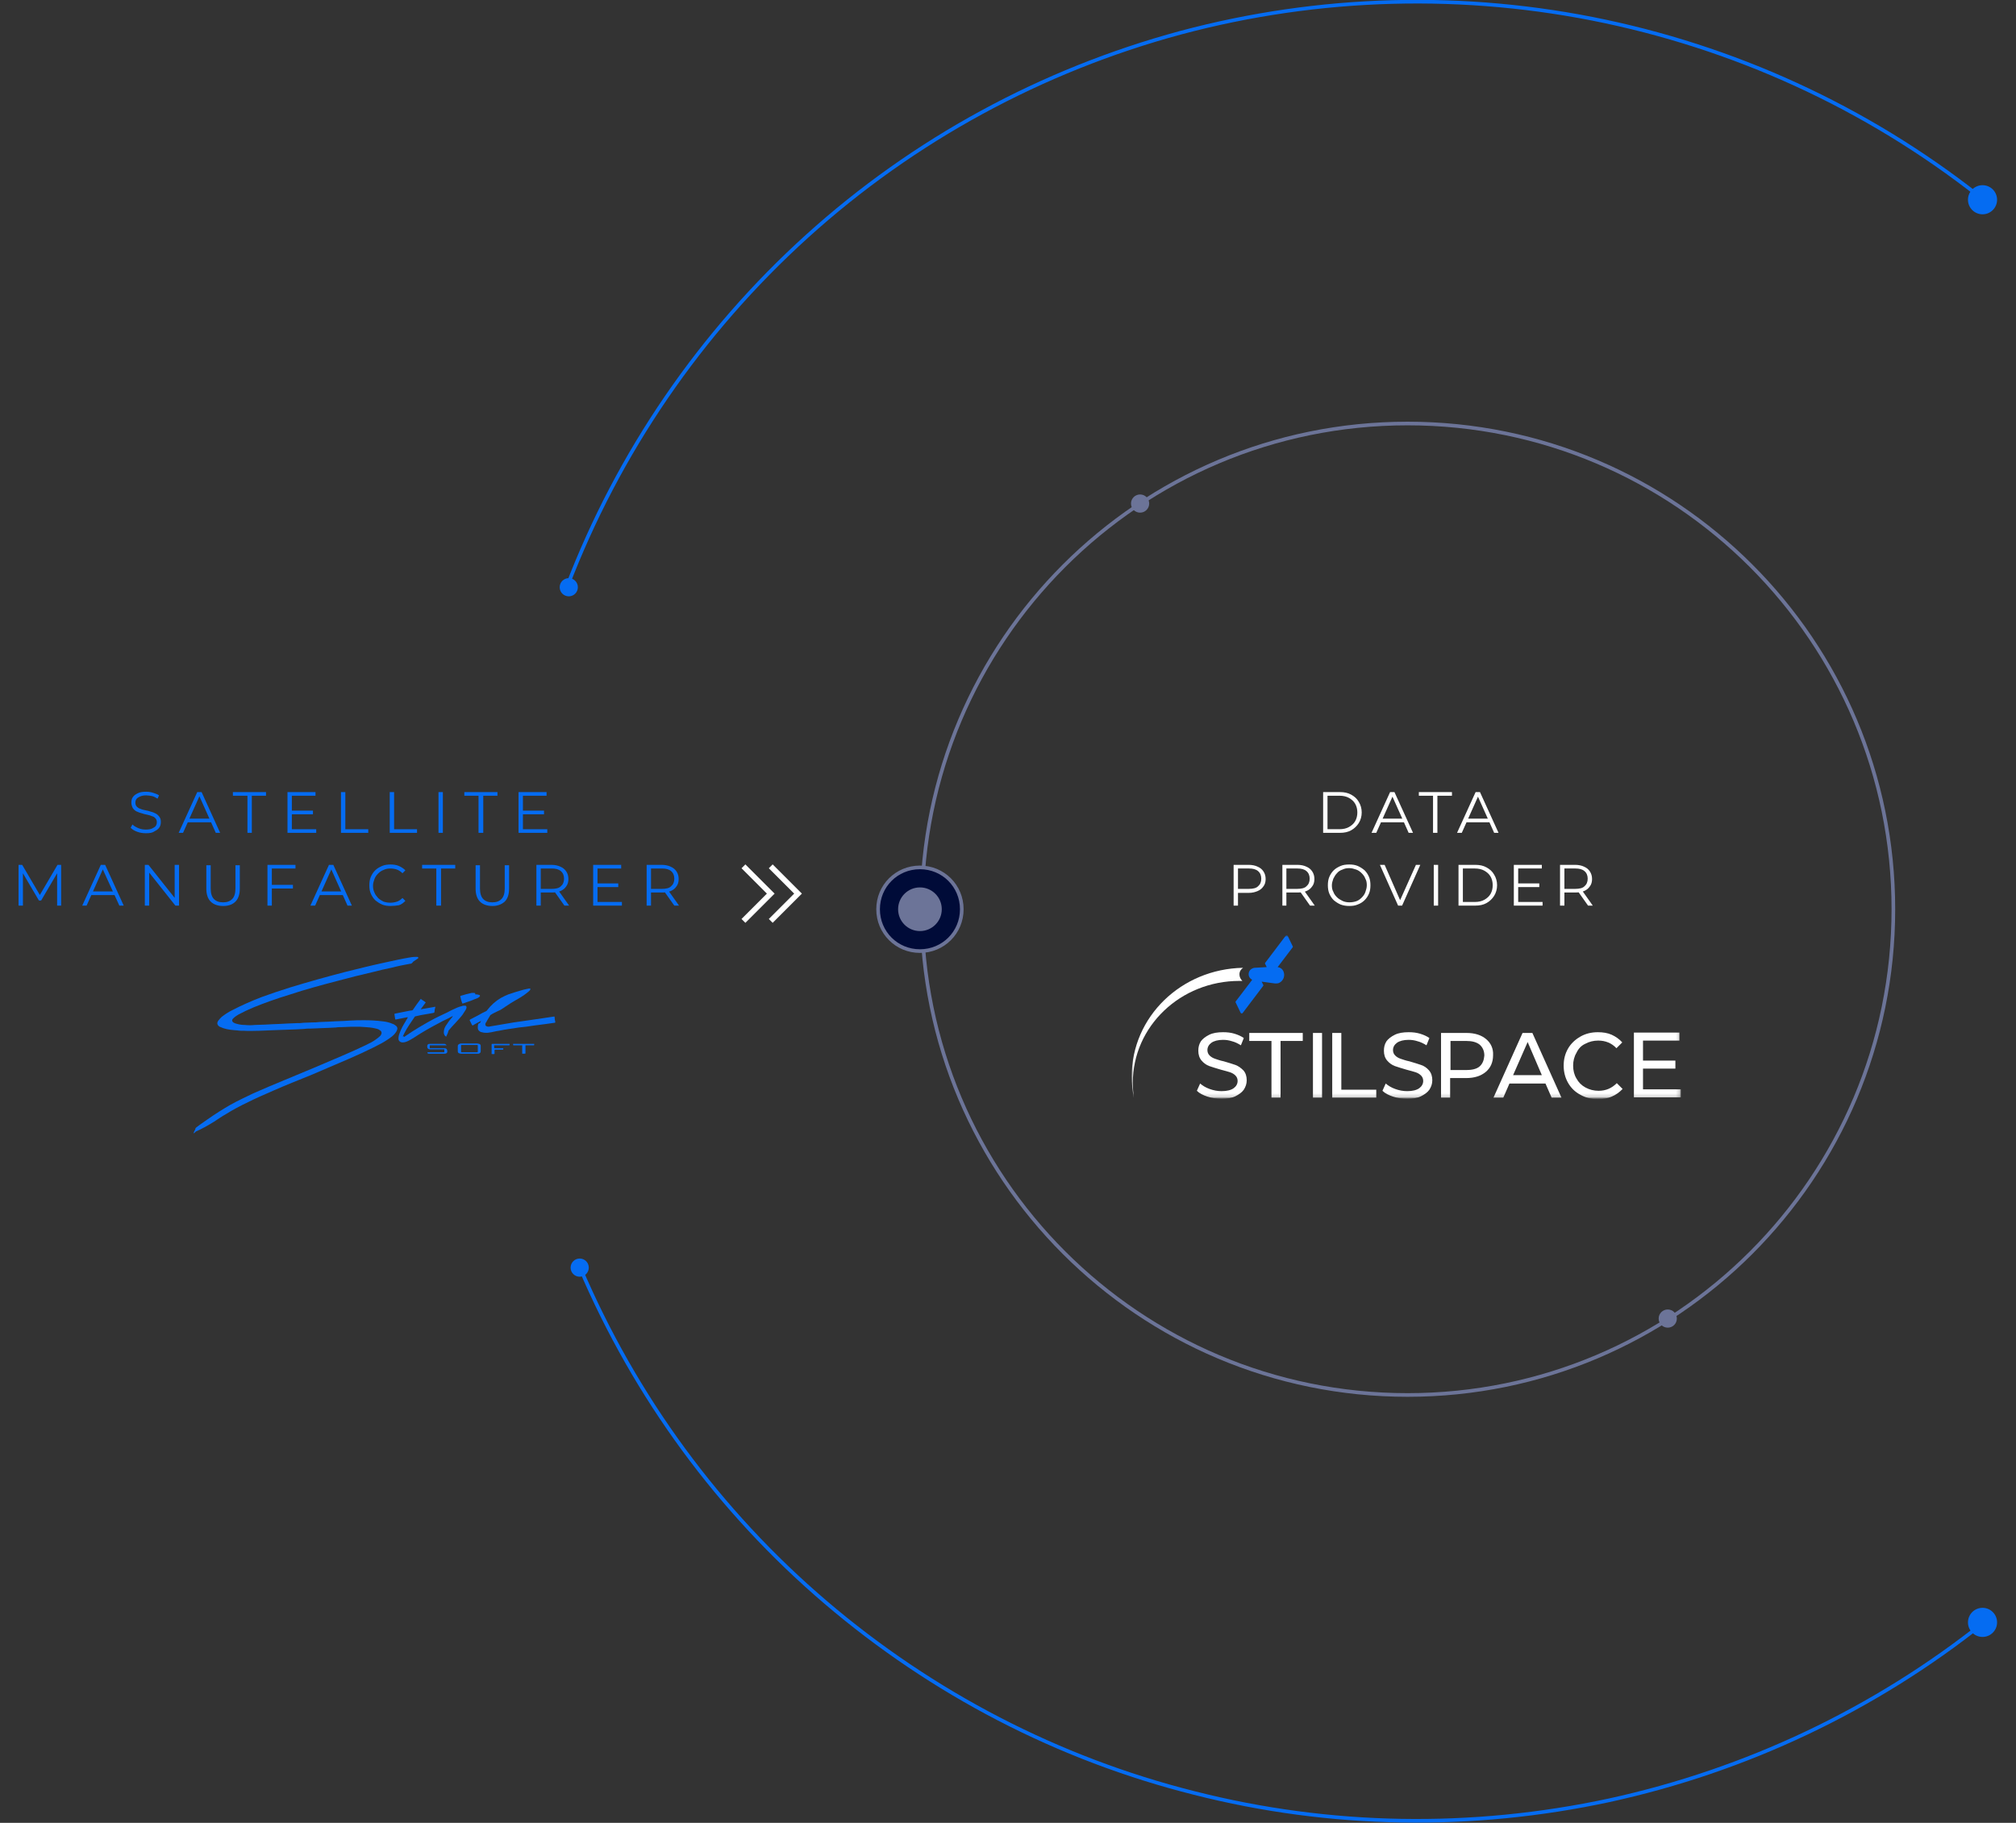 <svg width="554" height="501" viewBox="0 0 554 501" fill="none" xmlns="http://www.w3.org/2000/svg">
<rect x="0" y="0" width="554" height="501" fill="#333333" stroke="none"/>
<g clip-path="url(#clip0_2681_14033)">
<path d="M545.2 445.898C515.1 469.898 479.8 486.598 442.2 494.798C404.5 502.898 365.5 502.298 328.2 492.798C290.8 483.398 256.2 465.398 226.9 440.398C197.6 415.398 174.5 383.898 159.4 348.398" stroke="#056CF2"/>
<path d="M546.701 56.201C516.001 31.301 479.801 14.101 441.201 5.901C402.601 -2.299 362.501 -1.199 324.401 9.001C286.301 19.301 251.101 38.401 221.801 64.901C192.501 91.401 169.901 124.401 155.801 161.301" stroke="#056CF2"/>
<path d="M386.801 383.398C460.531 383.398 520.301 323.628 520.301 249.898C520.301 176.168 460.531 116.398 386.801 116.398C313.071 116.398 253.301 176.168 253.301 249.898C253.301 323.628 313.071 383.398 386.801 383.398Z" stroke="#6C7498"/>
<path d="M252.801 261.398C246.401 261.398 241.301 256.298 241.301 249.898C241.301 243.498 246.401 238.398 252.801 238.398C259.201 238.398 264.301 243.498 264.301 249.898C264.301 256.298 259.201 261.398 252.801 261.398Z" fill="#000B38" stroke="#6C7498"/>
<path d="M252.801 255.898C256.114 255.898 258.801 253.212 258.801 249.898C258.801 246.585 256.114 243.898 252.801 243.898C249.487 243.898 246.801 246.585 246.801 249.898C246.801 253.212 249.487 255.898 252.801 255.898Z" fill="#6C7498"/>
<path d="M544.801 58.898C547.01 58.898 548.801 57.108 548.801 54.898C548.801 52.689 547.01 50.898 544.801 50.898C542.592 50.898 540.801 52.689 540.801 54.898C540.801 57.108 542.592 58.898 544.801 58.898Z" fill="#056CF2"/>
<path d="M544.801 449.898C547.01 449.898 548.801 448.108 548.801 445.898C548.801 443.689 547.01 441.898 544.801 441.898C542.592 441.898 540.801 443.689 540.801 445.898C540.801 448.108 542.592 449.898 544.801 449.898Z" fill="#056CF2"/>
<mask id="mask0_2681_14033" style="mask-type:luminance" maskUnits="userSpaceOnUse" x="297" y="256" width="178" height="46">
<path d="M474.801 256.898H297.801V301.898H474.801V256.898Z" fill="white"/>
</mask>
<g mask="url(#mask0_2681_14033)">
<mask id="mask1_2681_14033" style="mask-type:luminance" maskUnits="userSpaceOnUse" x="310" y="256" width="152" height="46">
<path d="M461.801 256.898H310.801V301.898H461.801V256.898Z" fill="white"/>
</mask>
<g mask="url(#mask1_2681_14033)">
<path d="M418.4 283.898L410.4 301.698H413.1L414.8 297.798H424.7L426.4 301.698H429.1L421.1 283.898H418.4ZM415.8 295.498L419.8 286.398L423.7 295.498H415.8Z" fill="white"/>
<path d="M339.5 292.695C338.7 292.395 337.6 292.095 336.3 291.695C335.3 291.495 334.5 291.195 333.9 290.995C333.3 290.795 332.8 290.495 332.4 290.095C332 289.695 331.8 289.195 331.8 288.595C331.8 287.795 332.2 287.095 332.9 286.595C333.6 286.095 334.7 285.795 336.1 285.795C336.9 285.795 337.7 285.895 338.6 286.195C339.4 286.395 340.2 286.795 341 287.295L341.8 285.295C341.1 284.795 340.2 284.395 339.2 284.095C338.2 283.795 337.2 283.695 336.1 283.695C334.6 283.695 333.3 283.895 332.3 284.395C331.3 284.895 330.5 285.495 330 286.195C329.5 286.995 329.3 287.795 329.3 288.795C329.3 289.895 329.6 290.795 330.2 291.495C330.8 292.195 331.5 292.695 332.3 292.995C333.1 293.295 334.2 293.595 335.5 293.995C336.6 294.295 337.4 294.495 338 294.695C338.6 294.895 339.1 295.195 339.5 295.595C339.9 295.995 340.1 296.495 340.1 297.095C340.1 297.895 339.7 298.595 339 299.095C338.3 299.595 337.2 299.895 335.7 299.895C334.6 299.895 333.5 299.695 332.4 299.295C331.3 298.895 330.5 298.395 329.8 297.795L328.9 299.795C329.6 300.495 330.6 300.995 331.8 301.395C333 301.795 334.3 301.995 335.7 301.995C337.2 301.995 338.5 301.795 339.5 301.295C340.5 300.795 341.3 300.195 341.8 299.495C342.3 298.695 342.6 297.895 342.6 296.895C342.6 295.795 342.3 294.895 341.7 294.195C341 293.495 340.3 292.995 339.5 292.695Z" fill="white"/>
<path d="M343.301 286.098H349.401V301.698H351.901V286.098H358.001V283.898H343.301V286.098Z" fill="white"/>
<path d="M363.301 283.898H360.801V301.698H363.301V283.898Z" fill="white"/>
<path d="M368.6 283.898H366.1V301.698H378.2V299.498H368.6V283.898Z" fill="white"/>
<path d="M390.5 292.695C389.7 292.395 388.6 292.095 387.3 291.695C386.3 291.495 385.5 291.195 384.9 290.995C384.3 290.795 383.8 290.495 383.4 290.095C383 289.695 382.8 289.195 382.8 288.595C382.8 287.795 383.2 287.095 383.9 286.595C384.6 286.095 385.7 285.795 387.1 285.795C387.9 285.795 388.7 285.895 389.6 286.195C390.4 286.395 391.2 286.795 392 287.295L392.8 285.295C392.1 284.795 391.2 284.395 390.2 284.095C389.2 283.795 388.2 283.695 387.1 283.695C385.6 283.695 384.3 283.895 383.3 284.395C382.3 284.895 381.5 285.495 381 286.195C380.5 286.995 380.3 287.795 380.3 288.795C380.3 289.895 380.6 290.795 381.2 291.495C381.8 292.195 382.5 292.695 383.3 292.995C384.1 293.295 385.2 293.595 386.5 293.995C387.6 294.295 388.4 294.495 389 294.695C389.6 294.895 390.1 295.195 390.5 295.595C390.9 295.995 391.1 296.495 391.1 297.095C391.1 297.895 390.7 298.595 390 299.095C389.3 299.595 388.2 299.895 386.7 299.895C385.6 299.895 384.5 299.695 383.4 299.295C382.3 298.895 381.5 298.395 380.8 297.795L379.9 299.795C380.6 300.495 381.6 300.995 382.8 301.395C384 301.795 385.3 301.995 386.7 301.995C388.2 301.995 389.5 301.795 390.5 301.295C391.5 300.795 392.3 300.195 392.8 299.495C393.3 298.695 393.6 297.895 393.6 296.895C393.6 295.795 393.3 294.895 392.7 294.195C392.1 293.495 391.4 292.995 390.5 292.695Z" fill="white"/>
<path d="M408.4 285.598C407.1 284.498 405.3 283.898 403 283.898H396V301.698H398.5V296.298H402.9C405.2 296.298 407 295.698 408.3 294.598C409.6 293.498 410.3 291.998 410.3 289.998C410.4 288.198 409.7 286.698 408.4 285.598ZM406.6 293.098C405.8 293.798 404.5 294.098 402.9 294.098H398.6V286.098H402.9C404.5 286.098 405.7 286.398 406.6 287.098C407.4 287.798 407.9 288.798 407.9 290.098C407.8 291.398 407.4 292.398 406.6 293.098Z" fill="white"/>
<path d="M435.599 286.895C436.699 286.295 437.899 285.995 439.199 285.995C441.199 285.995 442.899 286.695 444.199 288.095L445.799 286.495C444.999 285.595 443.999 284.895 442.899 284.395C441.799 283.895 440.499 283.695 439.099 283.695C437.299 283.695 435.699 284.095 434.299 284.895C432.899 285.695 431.699 286.795 430.899 288.195C430.099 289.595 429.699 291.095 429.699 292.895C429.699 294.595 430.099 296.195 430.899 297.595C431.699 298.995 432.799 300.095 434.299 300.895C435.699 301.695 437.299 302.095 439.099 302.095C440.499 302.095 441.799 301.895 442.899 301.395C444.099 300.895 444.999 300.195 445.899 299.295L444.299 297.695C442.899 299.095 441.299 299.795 439.299 299.795C437.999 299.795 436.799 299.495 435.699 298.895C434.599 298.295 433.799 297.495 433.199 296.395C432.599 295.395 432.299 294.195 432.299 292.895C432.299 291.595 432.599 290.395 433.199 289.395C433.699 288.295 434.499 287.395 435.599 286.895Z" fill="white"/>
<path d="M451.5 299.497V293.697H460.4V291.497H451.5V285.997H461.5V283.797H449V301.597H461.9V299.397H451.5V299.497Z" fill="white"/>
<path d="M340.6 267.796C340.6 266.996 341 266.396 341.6 265.996C324.6 266.296 311 279.496 311 295.796C311 297.796 311.2 299.796 311.6 301.796C311.4 300.396 311.3 298.996 311.3 297.596C311.3 282.096 324.4 269.596 340.6 269.596C340.9 269.596 341.2 269.596 341.4 269.596C340.9 269.096 340.6 268.496 340.6 267.796Z" fill="white"/>
<path d="M344.1 269.298L339.6 275.198C339.5 275.298 339.5 275.498 339.6 275.598L340.9 278.298C341 278.598 341.4 278.598 341.5 278.398L347.1 270.998C347.2 270.898 347.2 270.698 347.1 270.598L346.7 269.798L350.4 270.298C350.9 270.298 351.2 270.298 351.6 270.098C352.7 269.498 353.2 268.198 352.7 266.998C352.4 266.298 351.8 265.898 351.1 265.798L355.2 260.398C355.3 260.298 355.3 260.098 355.2 259.998L353.9 257.298C353.8 256.998 353.4 256.998 353.3 257.198L347.7 264.598C347.6 264.698 347.6 264.898 347.7 264.998L348.1 265.798L344.7 265.998C344.5 265.998 344.3 266.098 344.1 266.198C343.2 266.598 342.9 267.698 343.3 268.498C343.5 268.898 343.8 269.098 344.1 269.298Z" fill="#056CF2"/>
</g>
</g>
<path d="M53.199 311.5C53.199 311.3 53.299 311.1 53.399 310.9C53.499 310.7 53.699 310.4 53.699 310.2C53.699 310.1 53.799 310 53.899 309.9C54.899 309.1 55.999 308.4 57.099 307.6C59.099 306.2 61.299 304.8 63.399 303.6C65.399 302.5 67.499 301.5 69.599 300.5C72.499 299.2 75.399 298 78.299 296.8C83.599 294.6 88.899 292.4 94.199 290.1C96.299 289.2 98.299 288.3 100.399 287.3C101.399 286.8 102.499 286.3 103.399 285.6C103.799 285.3 104.199 285 104.499 284.7C104.599 284.6 104.699 284.4 104.799 284.2C104.899 283.9 104.899 283.6 104.599 283.3C104.399 283.2 104.199 283 103.999 282.9C103.499 282.7 102.899 282.6 102.399 282.5C101.299 282.3 100.099 282.3 98.999 282.2C98.099 282.2 97.199 282.2 96.399 282.2C95.499 282.2 94.699 282.3 93.899 282.3C93.399 282.3 92.799 282.3 92.299 282.4C91.599 282.4 90.999 282.5 90.299 282.5C89.399 282.5 88.599 282.6 87.799 282.6C86.999 282.6 86.199 282.7 85.299 282.7C84.699 282.7 84.099 282.7 83.499 282.8C82.899 282.8 82.299 282.9 81.699 282.9C80.799 282.9 79.999 283 79.099 283C78.099 283 77.199 283.1 76.199 283.1C75.299 283.1 74.499 283.2 73.699 283.2C72.899 283.2 72.099 283.3 71.199 283.3C69.799 283.3 68.499 283.4 67.099 283.3C66.499 283.3 65.799 283.3 65.199 283.2C63.899 283.1 62.599 283 61.399 282.6C61.099 282.5 60.699 282.3 60.399 282.2C59.699 281.8 59.499 281.2 59.999 280.5C60.299 280.1 60.599 279.8 60.899 279.5C61.799 278.8 62.699 278.2 63.699 277.7C66.399 276.3 69.099 275.1 71.999 274C74.499 273.1 77.099 272.2 79.699 271.4C84.599 269.9 89.599 268.5 94.599 267.2C98.199 266.3 101.799 265.4 105.499 264.6C107.799 264.1 109.999 263.6 112.299 263.2C112.899 263.1 113.399 263 114.099 263C114.299 263 114.499 263 114.699 263C114.799 263 114.799 263 114.899 263.1C114.999 263.2 114.999 263.2 114.899 263.4C114.499 263.7 114.099 263.9 113.699 264.2C113.599 264.3 113.499 264.3 113.399 264.5C113.199 264.8 112.899 264.9 112.599 264.9C110.999 265.2 109.399 265.5 107.899 265.9C105.999 266.3 104.199 266.7 102.299 267.2C99.199 267.9 96.099 268.7 93.099 269.5C88.499 270.7 83.999 271.9 79.499 273.4C76.199 274.4 72.799 275.6 69.599 276.9C68.199 277.5 66.899 278.1 65.599 278.8C65.099 279.1 64.599 279.4 64.199 279.8C64.099 279.9 63.999 280 63.899 280.1C63.699 280.5 63.799 280.7 64.099 281C64.399 281.2 64.699 281.3 65.099 281.4C65.799 281.6 66.499 281.7 67.299 281.7C68.199 281.8 69.099 281.8 69.999 281.7C70.999 281.7 71.999 281.6 72.999 281.6C73.599 281.6 74.199 281.5 74.799 281.5C75.599 281.5 76.499 281.4 77.299 281.4C77.899 281.4 78.499 281.3 79.099 281.3C79.999 281.3 80.799 281.2 81.599 281.2C82.199 281.2 82.799 281.2 83.399 281.1C84.299 281.1 85.099 281 85.899 281C86.499 281 87.099 281 87.699 280.9C88.499 280.9 89.299 280.8 90.199 280.8C90.799 280.8 91.399 280.7 91.999 280.7C92.899 280.7 93.699 280.6 94.499 280.6C94.999 280.6 95.599 280.5 96.099 280.5C97.499 280.4 98.799 280.4 100.199 280.4C101.799 280.4 103.499 280.5 105.099 280.7C106.099 280.8 106.999 281 107.899 281.4C108.299 281.5 108.599 281.8 108.899 282C109.199 282.3 109.299 282.7 109.099 283.1C108.999 283.5 108.699 283.8 108.499 284.1C107.999 284.7 107.299 285.2 106.699 285.6C105.399 286.5 103.999 287.2 102.599 287.9C100.399 289 98.199 290 95.899 291C92.399 292.5 88.899 294 85.399 295.5C81.899 296.9 78.399 298.3 74.999 299.8C72.699 300.8 70.399 301.8 68.199 302.9C66.099 303.9 63.999 305 62.099 306.2C60.999 306.8 59.899 307.6 58.799 308.3C57.199 309.3 55.599 310.2 53.799 311C53.499 311.4 53.299 311.4 53.199 311.5Z" fill="#056CF2"/>
<path d="M132.2 280.599C131.9 280.699 131.7 280.899 131.4 280.999C130.9 281.299 130.4 281.499 130 281.799C129.9 281.899 129.8 281.799 129.7 281.699C129.5 281.299 129.3 280.899 129.1 280.499C129 280.399 129.1 280.299 129.2 280.199C130 279.799 130.7 279.399 131.5 278.999C132.2 278.599 132.9 278.199 133.6 277.899C133.7 277.799 133.8 277.799 133.9 277.599C134.9 276.299 136.1 275.199 137.6 274.299C138.3 273.899 139 273.599 139.7 273.299C141.1 272.799 142.5 272.399 143.9 271.999C144.4 271.899 144.8 271.799 145.3 271.699C145.4 271.699 145.5 271.699 145.6 271.699C145.8 271.699 145.8 271.799 145.7 271.999C145.7 272.099 145.6 272.199 145.5 272.299C145.1 272.699 144.5 273.099 144 273.499C143.2 273.999 142.5 274.499 141.7 274.899C140.8 275.399 139.9 275.999 139 276.599C138.7 276.799 138.4 276.999 138.1 277.199C137.7 277.499 137.3 277.699 136.8 277.899C136.2 278.199 135.5 278.499 134.9 278.899C134.8 278.999 134.7 278.999 134.7 279.099C134.4 279.599 134.1 280.099 133.8 280.599C133.7 280.799 133.6 280.999 133.5 281.099C133.4 281.199 133.4 281.299 133.4 281.399C133.3 281.799 133.5 281.999 133.8 282.099C134.1 282.199 134.4 282.199 134.7 282.099C135.3 281.999 135.9 281.899 136.5 281.799C138.1 281.499 139.6 281.299 141.2 280.999C142.6 280.799 144 280.599 145.4 280.399C146.8 280.199 148.2 279.999 149.5 279.799C150.4 279.699 151.3 279.499 152.2 279.399H152.3C152.4 279.399 152.4 279.399 152.4 279.499C152.4 279.999 152.5 280.399 152.6 280.899C152.6 280.999 152.6 281.099 152.4 281.099C151.7 281.199 151 281.299 150.3 281.399C149 281.599 147.8 281.699 146.5 281.899C145.2 282.099 143.9 282.299 142.6 282.399C140.8 282.699 138.9 282.899 137.1 283.299C136.2 283.399 135.3 283.699 134.4 283.799C133.8 283.899 133.1 283.899 132.4 283.699C132.2 283.699 132 283.599 131.9 283.499C131.5 283.299 131.3 282.899 131.3 282.499C131.3 282.099 131.3 281.699 131.5 281.299C131.9 281.299 132 280.999 132.2 280.599Z" fill="#056CF2"/>
<path d="M111 284.998C111.1 284.998 111.2 284.898 111.2 284.898C113.8 283.098 116.5 281.498 119.3 279.998C120.3 279.498 121.3 278.998 122.4 278.498C123.1 278.198 123.7 277.798 124.4 277.498C125.2 277.098 126.1 276.698 127 276.498C127.2 276.398 127.5 276.398 127.8 276.398C128.1 276.398 128.2 276.598 128.2 276.898C128.2 277.098 128.1 277.298 128 277.498C127.7 277.998 127.4 278.398 127.1 278.898C126.5 279.698 125.8 280.398 125.1 281.198C124.5 281.798 123.9 282.498 123.3 283.198C123.2 283.298 123.2 283.398 123.2 283.498C123.1 283.898 122.9 284.298 122.7 284.698C122.7 284.798 122.7 284.798 122.6 284.898C122.3 284.798 122.1 284.498 122 284.098C121.9 283.798 122 283.498 122 283.198C122.1 282.598 122.4 281.998 122.8 281.498C123.3 280.698 123.8 280.098 124.4 279.398C124.4 279.398 124.4 279.398 124.4 279.298H124.3C123.1 279.998 121.8 280.498 120.6 281.198C118.3 282.398 116 283.698 113.9 285.098C113.2 285.498 112.5 285.998 111.7 286.298C111.4 286.398 111.1 286.498 110.8 286.498C110.5 286.498 110.3 286.498 110.1 286.398C109.7 286.198 109.5 285.898 109.5 285.498C109.5 284.998 109.6 284.498 109.8 283.998C110.2 282.798 110.8 281.798 111.4 280.798C111.6 280.398 111.9 279.998 112.1 279.598C112 279.598 111.9 279.598 111.8 279.598C110.8 279.798 109.8 279.998 108.8 280.198C108.7 280.198 108.6 280.198 108.6 280.098C108.5 279.698 108.5 279.298 108.4 278.798C108.4 278.598 108.4 278.598 108.5 278.598C109.8 278.298 111.2 278.098 112.5 277.798C112.7 277.798 113 277.698 113.2 277.698C113.3 277.698 113.5 277.598 113.5 277.498C114.2 276.498 114.8 275.598 115.5 274.698L115.6 274.598C115.6 274.498 115.7 274.498 115.7 274.598C116.1 274.898 116.6 275.198 117 275.498C116.6 276.098 116.1 276.698 115.6 277.398C117 277.198 118.3 276.898 119.6 276.698C119.7 276.798 119.6 276.798 119.6 276.898C119.5 277.298 119.4 277.698 119.4 278.098C119.4 278.298 119.3 278.298 119.1 278.398C118.3 278.498 117.6 278.698 116.8 278.798C116 278.898 115.2 279.098 114.3 279.298C114.2 279.298 114.1 279.398 114 279.398C113 280.898 111.9 282.398 111.1 283.998C111 284.298 110.8 284.498 110.7 284.898C111 284.698 110.9 284.798 111 284.998Z" fill="#056CF2"/>
<path d="M130.6 273.298C130.9 273.298 131.2 273.298 131.5 273.398C131.6 273.398 131.7 273.498 131.8 273.498C131.9 273.598 131.9 273.698 131.9 273.798C131.8 273.898 131.7 273.998 131.6 274.098C131.3 274.298 130.9 274.498 130.5 274.598C129.4 275.098 128.3 275.398 127.2 275.798C127.1 275.798 127 275.798 127 275.698C126.8 275.098 126.6 274.498 126.5 273.898C126.5 273.798 126.5 273.698 126.6 273.698C127.6 273.398 128.6 273.098 129.6 272.898C129.8 272.898 130 272.898 130.2 272.898C130.6 272.898 130.6 272.998 130.6 273.298Z" fill="#056CF2"/>
<path d="M117.4 289.198C117.5 289.198 117.6 289.198 117.6 289.198C119 289.198 120.4 289.198 121.8 289.198C121.9 289.198 121.9 289.198 122 289.198C122.1 289.198 122.1 289.198 122.1 289.098C122.1 288.898 122.1 288.698 122.1 288.498C122.1 288.398 122.1 288.398 122 288.398C121.9 288.398 121.9 288.398 121.8 288.398C120.7 288.398 119.6 288.398 118.5 288.398C118.3 288.398 118.2 288.398 118 288.398C117.6 288.298 117.4 288.098 117.4 287.598C117.4 287.098 117.6 286.898 118.1 286.898C118.2 286.898 118.3 286.898 118.4 286.898C119.6 286.898 120.8 286.898 122 286.898C122.1 286.898 122.3 286.898 122.4 286.998C122.5 286.998 122.6 287.098 122.7 287.298C122.7 287.398 122.6 287.298 122.5 287.298C121.1 287.298 119.8 287.298 118.4 287.298C118 287.298 118.1 287.298 118.1 287.598C118.1 287.698 118.1 287.798 118.1 287.998C118.1 288.098 118.1 288.098 118.2 288.098C118.3 288.098 118.3 288.098 118.4 288.098C119.5 288.098 120.5 288.098 121.6 288.098C121.8 288.098 122 288.098 122.3 288.098C122.7 288.198 122.8 288.298 122.9 288.698C123 289.298 122.8 289.598 122.1 289.598C122 289.598 121.8 289.598 121.6 289.598C120.4 289.598 119.2 289.598 118 289.598C117.8 289.598 117.6 289.598 117.5 289.498C117.6 289.398 117.5 289.398 117.4 289.198Z" fill="#056CF2"/>
<path d="M137.4 286.898C138.2 286.898 139 286.898 139.8 286.898C140.1 286.898 140.1 286.898 140 287.198C140 287.298 140 287.298 139.9 287.298C139.8 287.298 139.8 287.298 139.7 287.298C138.5 287.298 137.3 287.298 136 287.298H135.9C135.8 287.298 135.7 287.298 135.8 287.398C135.8 287.598 135.8 287.798 135.8 287.998C135.8 288.098 135.9 288.098 136 288.098C136.6 288.098 137.3 288.098 137.9 288.098C138 288.098 138 288.098 138.1 288.098C138.2 288.098 138.3 288.098 138.3 288.098C138.3 288.198 138.3 288.298 138.3 288.398C138.3 288.498 138.2 288.498 138.2 288.498C138 288.498 137.7 288.498 137.5 288.498C137 288.498 136.6 288.498 136.1 288.498C136 288.498 135.9 288.498 135.9 288.698C135.9 288.998 135.9 289.198 135.9 289.498C135.9 289.598 135.9 289.698 135.8 289.698C135.6 289.698 135.4 289.698 135.2 289.698C135.1 289.698 135.1 289.698 135.1 289.598C135.1 289.498 135.1 289.298 135.1 289.098C135.1 288.498 135.1 287.798 135.1 287.098C135.1 286.898 135.1 286.898 135.3 286.898C135.8 286.898 136.6 286.898 137.4 286.898Z" fill="#056CF2"/>
<path d="M146.8 286.898V286.998C146.8 287.298 146.8 287.298 146.6 287.298C145.9 287.298 145.2 287.298 144.6 287.298C144.3 287.298 144.4 287.298 144.4 287.498C144.4 288.098 144.4 288.798 144.4 289.398C144.4 289.598 144.4 289.598 144.2 289.598C144 289.598 143.8 289.598 143.6 289.598C143.5 289.598 143.5 289.598 143.5 289.498C143.5 288.898 143.5 288.198 143.5 287.598C143.5 287.198 143.6 287.298 143.2 287.298C142.6 287.298 141.9 287.298 141.3 287.298C141 287.298 141 287.298 141 286.998C141 286.998 141 286.998 141 286.898C142.9 286.898 144.8 286.898 146.8 286.898Z" fill="#056CF2"/>
<path d="M132.101 287.401C132.101 287.101 131.901 287.001 131.701 286.901C131.601 286.901 131.401 286.801 131.201 286.801C129.701 286.801 128.201 286.801 126.701 286.801C126.601 286.801 126.401 286.801 126.301 286.901C126.001 287.001 125.801 287.201 125.801 287.501C125.801 288.001 125.801 288.501 125.801 288.901C125.801 289.201 125.901 289.401 126.201 289.501C126.301 289.501 126.501 289.601 126.601 289.601C127.401 289.601 128.101 289.601 128.901 289.601C129.701 289.601 130.401 289.601 131.201 289.601C131.301 289.601 131.401 289.601 131.501 289.601C131.901 289.501 132.101 289.301 132.101 288.901C132.101 288.601 132.101 288.301 132.101 288.001C132.101 287.801 132.101 287.601 132.101 287.401ZM131.001 289.201C130.301 289.201 129.601 289.201 128.901 289.201C128.201 289.201 127.501 289.201 126.901 289.201C126.701 289.201 126.701 289.201 126.701 289.001C126.701 288.501 126.701 287.901 126.701 287.401C126.701 287.301 126.701 287.201 126.901 287.201C128.301 287.201 129.701 287.201 131.101 287.201C131.201 287.201 131.301 287.201 131.301 287.401C131.301 287.901 131.301 288.501 131.301 289.101C131.201 289.201 131.201 289.201 131.001 289.201Z" fill="#056CF2"/>
<path d="M211.801 253.102L219.301 245.602L211.801 238.102" stroke="white" stroke-width="1.5"/>
<path d="M204.301 253.102L211.801 245.602L204.301 238.102" stroke="white" stroke-width="1.5"/>
<path d="M313.301 140.898C314.681 140.898 315.801 139.779 315.801 138.398C315.801 137.018 314.681 135.898 313.301 135.898C311.92 135.898 310.801 137.018 310.801 138.398C310.801 139.779 311.92 140.898 313.301 140.898Z" fill="#6C7498"/>
<path d="M458.301 364.898C459.681 364.898 460.801 363.779 460.801 362.398C460.801 361.018 459.681 359.898 458.301 359.898C456.92 359.898 455.801 361.018 455.801 362.398C455.801 363.779 456.92 364.898 458.301 364.898Z" fill="#6C7498"/>
<path d="M40.1 229.002C39.3 229.002 38.5 228.902 37.7 228.602C36.9 228.302 36.4 228.002 35.9 227.502L36.4 226.602C36.8 227.002 37.3 227.302 38 227.602C38.7 227.902 39.4 228.002 40.1 228.002C40.8 228.002 41.4 227.902 41.8 227.702C42.2 227.502 42.6 227.302 42.8 227.002C43 226.702 43.1 226.402 43.1 226.002C43.1 225.602 43 225.202 42.7 224.902C42.5 224.602 42.1 224.402 41.7 224.302C41.3 224.102 40.8 224.002 40.4 223.902C39.9 223.802 39.4 223.702 38.9 223.502C38.4 223.402 38 223.202 37.5 223.002C37.1 222.802 36.8 222.502 36.5 222.102C36.3 221.702 36.1 221.202 36.1 220.602C36.1 220.002 36.2 219.502 36.5 219.102C36.8 218.602 37.3 218.302 37.9 218.002C38.5 217.702 39.3 217.602 40.2 217.602C40.8 217.602 41.5 217.702 42.1 217.902C42.7 218.102 43.3 218.302 43.7 218.602L43.3 219.502C42.8 219.202 42.3 218.902 41.8 218.802C41.3 218.702 40.7 218.602 40.2 218.602C39.5 218.602 39 218.702 38.5 218.902C38.1 219.102 37.7 219.302 37.5 219.602C37.3 219.902 37.2 220.202 37.2 220.602C37.2 221.002 37.3 221.402 37.6 221.702C37.9 222.002 38.2 222.202 38.6 222.302C39 222.502 39.5 222.602 40 222.702C40.5 222.802 41 222.902 41.5 223.102C42 223.202 42.4 223.402 42.8 223.602C43.2 223.802 43.5 224.102 43.8 224.502C44.1 224.902 44.2 225.302 44.2 225.902C44.2 226.402 44.1 227.002 43.8 227.402C43.5 227.902 43 228.202 42.4 228.502C41.9 228.902 41.1 229.002 40.1 229.002ZM49.1 228.902L54.2 217.702H55.4L60.5 228.902H59.3L54.6 218.402H55L50.3 228.902H49.1ZM51.1 226.002L51.5 225.002H58L58.4 226.002H51.1ZM68 228.902V218.702H64V217.702H73.1V218.702H69.2V228.902H68ZM80 222.802H86V223.802H80V222.802ZM80.2 227.902H86.9V228.902H79V217.702H86.7V218.702H80.2V227.902ZM93.7 228.902V217.702H94.9V227.902H101.2V228.902H93.7ZM107.1 228.902V217.702H108.3V227.902H114.6V228.902H107.1ZM120.5 228.902V217.702H121.7V228.902H120.5ZM131.5 228.902V218.702H127.6V217.702H136.7V218.702H132.8V228.902H131.5ZM143.6 222.802H149.5V223.802H143.6V222.802ZM143.7 227.902H150.4V228.902H142.5V217.702H150.2V218.702H143.7V227.902ZM5.1 248.902V237.702H6.1L11.2 246.402H10.7L15.8 237.702H16.8V248.902H15.7V239.502H16L11.3 247.502H10.7L6 239.502H6.3V248.902H5.1ZM22.6 248.902L27.7 237.702H28.9L34 248.902H32.8L28 238.402H28.5L23.8 248.902H22.6ZM24.6 246.002L25 245.002H31.5L31.9 246.002H24.6ZM39.8 248.902V237.702H40.8L48.5 247.402H48V237.702H49.2V248.902H48.2L40.5 239.202H41V248.902H39.8ZM61.3 249.002C59.9 249.002 58.7 248.602 57.9 247.802C57.1 247.002 56.7 245.802 56.7 244.202V237.802H57.9V244.202C57.9 245.502 58.2 246.502 58.8 247.102C59.4 247.702 60.2 248.002 61.3 248.002C62.4 248.002 63.2 247.702 63.8 247.102C64.4 246.502 64.7 245.502 64.7 244.202V237.802H65.9V244.202C65.9 245.802 65.5 247.002 64.7 247.802C63.9 248.602 62.8 249.002 61.3 249.002ZM74.6 243.202H80.5V244.202H74.6V243.202ZM74.7 248.902H73.5V237.702H81.2V238.702H74.7V248.902ZM85.3 248.902L90.4 237.702H91.6L96.7 248.902H95.5L90.8 238.402H91.3L86.6 248.902H85.3ZM87.3 246.002L87.7 245.002H94.2L94.6 246.002H87.3ZM107.3 249.002C106.5 249.002 105.7 248.902 105 248.602C104.3 248.302 103.7 247.902 103.1 247.402C102.6 246.902 102.2 246.302 101.9 245.602C101.6 244.902 101.5 244.202 101.5 243.302C101.5 242.502 101.6 241.702 101.9 241.002C102.2 240.302 102.6 239.702 103.1 239.202C103.6 238.702 104.3 238.302 105 238.002C105.7 237.702 106.5 237.602 107.3 237.602C108.1 237.602 108.9 237.702 109.6 238.002C110.3 238.302 110.9 238.702 111.4 239.202L110.6 240.002C110.1 239.502 109.6 239.202 109.1 239.002C108.5 238.802 107.9 238.702 107.3 238.702C106.6 238.702 106 238.802 105.4 239.102C104.8 239.302 104.3 239.702 103.9 240.102C103.5 240.502 103.1 241.002 102.9 241.602C102.7 242.202 102.5 242.802 102.5 243.402C102.5 244.102 102.6 244.702 102.9 245.302C103.1 245.902 103.5 246.302 103.9 246.802C104.3 247.202 104.8 247.502 105.4 247.802C106 248.002 106.6 248.102 107.3 248.102C107.9 248.102 108.5 248.002 109.1 247.802C109.7 247.602 110.2 247.202 110.6 246.802L111.4 247.602C110.9 248.102 110.3 248.602 109.6 248.802C108.9 248.902 108.1 249.002 107.3 249.002ZM119.9 248.902V238.702H116V237.702H125.1V238.702H121.2V248.902H119.9ZM135.3 249.002C133.9 249.002 132.7 248.602 131.9 247.802C131.1 247.002 130.7 245.802 130.7 244.202V237.802H131.9V244.202C131.9 245.502 132.2 246.502 132.8 247.102C133.4 247.702 134.2 248.002 135.3 248.002C136.4 248.002 137.2 247.702 137.8 247.102C138.4 246.502 138.7 245.502 138.7 244.202V237.802H139.9V244.202C139.9 245.802 139.5 247.002 138.7 247.802C137.8 248.602 136.7 249.002 135.3 249.002ZM147.4 248.902V237.702H151.6C152.5 237.702 153.4 237.902 154 238.202C154.7 238.502 155.2 238.902 155.6 239.502C156 240.102 156.2 240.802 156.2 241.602C156.2 242.402 156 243.102 155.6 243.602C155.2 244.202 154.7 244.602 154 244.902C153.3 245.202 152.5 245.302 151.6 245.302H148.1L148.6 244.802V248.902H147.4ZM155.1 248.902L152.2 244.802H153.5L156.4 248.902H155.1ZM148.6 244.902L148.1 244.302H151.6C152.7 244.302 153.6 244.102 154.1 243.602C154.7 243.102 155 242.402 155 241.502C155 240.602 154.7 239.902 154.1 239.402C153.5 238.902 152.7 238.702 151.6 238.702H148.1L148.6 238.102V244.902ZM164 242.802H169.9V243.802H164V242.802ZM164.2 247.902H170.9V248.902H163V237.702H170.7V238.702H164.2V247.902ZM177.7 248.902V237.702H181.9C182.8 237.702 183.7 237.902 184.3 238.202C185 238.502 185.5 238.902 185.9 239.502C186.3 240.102 186.5 240.802 186.5 241.602C186.5 242.402 186.3 243.102 185.9 243.602C185.5 244.202 185 244.602 184.3 244.902C183.6 245.202 182.8 245.302 181.9 245.302H178.4L178.9 244.802V248.902H177.7ZM185.3 248.902L182.4 244.802H183.7L186.6 248.902H185.3ZM178.9 244.902L178.4 244.302H181.9C183 244.302 183.9 244.102 184.4 243.602C185 243.102 185.3 242.402 185.3 241.502C185.3 240.602 185 239.902 184.4 239.402C183.8 238.902 183 238.702 181.9 238.702H178.4L178.9 238.102V244.902Z" fill="#056CF2"/>
<path d="M363.6 228.899V217.699H368.2C369.4 217.699 370.4 217.899 371.3 218.399C372.2 218.899 372.9 219.499 373.4 220.399C373.9 221.199 374.2 222.199 374.2 223.299C374.2 224.399 373.9 225.399 373.4 226.199C372.9 226.999 372.2 227.699 371.3 228.199C370.4 228.699 369.4 228.899 368.2 228.899H363.6ZM364.8 227.899H368.1C369.1 227.899 370 227.699 370.7 227.299C371.4 226.899 372 226.399 372.4 225.699C372.8 224.999 373 224.199 373 223.299C373 222.399 372.8 221.599 372.4 220.899C372 220.199 371.4 219.699 370.7 219.299C370 218.899 369.1 218.699 368.1 218.699H364.8V227.899ZM376.9 228.899L382 217.699H383.2L388.3 228.899H387.1L382.4 218.399H382.9L378.2 228.899H376.9ZM378.9 225.999L379.3 224.999H385.8L386.2 225.999H378.9ZM393.8 228.899V218.699H389.9V217.699H399V218.699H395V228.899H393.8ZM400.4 228.899L405.5 217.699H406.7L411.8 228.899H410.6L405.9 218.399H406.4L401.7 228.899H400.4ZM402.4 225.999L402.8 224.999H409.3L409.7 225.999H402.4ZM339 248.899V237.699H343.2C344.1 237.699 345 237.899 345.6 238.199C346.3 238.499 346.8 238.899 347.2 239.499C347.6 240.099 347.8 240.799 347.8 241.599C347.8 242.399 347.6 243.099 347.2 243.599C346.8 244.199 346.3 244.599 345.6 244.899C344.9 245.199 344.1 245.399 343.2 245.399H339.7L340.2 244.799V248.899H339ZM340.2 244.899L339.7 244.299H343.2C344.3 244.299 345.2 244.099 345.7 243.599C346.3 243.099 346.6 242.399 346.6 241.499C346.6 240.599 346.3 239.899 345.7 239.399C345.1 238.899 344.3 238.699 343.2 238.699H339.7L340.2 238.099V244.899ZM352.4 248.899V237.699H356.6C357.5 237.699 358.4 237.899 359 238.199C359.7 238.499 360.2 238.899 360.6 239.499C361 240.099 361.2 240.799 361.2 241.599C361.2 242.399 361 243.099 360.6 243.599C360.2 244.199 359.7 244.599 359 244.899C358.3 245.199 357.5 245.299 356.6 245.299H353L353.5 244.799V248.899H352.4ZM360 248.899L357.1 244.799H358.4L361.3 248.899H360ZM353.5 244.899L353 244.299H356.5C357.6 244.299 358.5 244.099 359 243.599C359.6 243.099 359.9 242.399 359.9 241.499C359.9 240.599 359.6 239.899 359 239.399C358.4 238.899 357.6 238.699 356.5 238.699H353L353.5 238.099V244.899ZM370.8 248.999C370 248.999 369.2 248.899 368.4 248.599C367.7 248.299 367.1 247.899 366.5 247.399C366 246.899 365.6 246.299 365.3 245.599C365 244.899 364.9 244.099 364.9 243.299C364.9 242.499 365 241.699 365.3 240.999C365.6 240.299 366 239.699 366.5 239.199C367 238.699 367.7 238.299 368.4 237.999C369.1 237.699 369.9 237.599 370.8 237.599C371.6 237.599 372.4 237.699 373.1 237.999C373.8 238.299 374.4 238.699 375 239.199C375.5 239.699 375.9 240.299 376.2 240.999C376.5 241.699 376.6 242.499 376.6 243.299C376.6 244.099 376.5 244.899 376.2 245.599C375.9 246.299 375.5 246.899 375 247.399C374.5 247.899 373.9 248.299 373.1 248.599C372.4 248.899 371.7 248.999 370.8 248.999ZM370.8 247.999C371.5 247.999 372.1 247.899 372.7 247.699C373.3 247.499 373.8 247.099 374.2 246.699C374.6 246.299 375 245.799 375.2 245.199C375.4 244.599 375.6 243.999 375.6 243.299C375.6 242.599 375.5 241.999 375.2 241.499C375 240.899 374.6 240.399 374.2 239.999C373.8 239.599 373.3 239.199 372.7 238.999C372.1 238.799 371.5 238.599 370.8 238.599C370.1 238.599 369.5 238.699 368.9 238.999C368.3 239.199 367.8 239.499 367.4 239.999C367 240.399 366.7 240.899 366.4 241.499C366.2 242.099 366 242.699 366 243.299C366 243.999 366.1 244.599 366.4 245.099C366.6 245.699 367 246.199 367.4 246.599C367.8 246.999 368.3 247.299 368.9 247.599C369.5 247.899 370.2 247.999 370.8 247.999ZM384.2 248.899L379.2 237.699H380.5L385.1 248.199H384.4L389.1 237.699H390.3L385.3 248.899H384.2ZM394 248.899V237.699H395.2V248.899H394ZM400.8 248.899V237.699H405.4C406.6 237.699 407.6 237.899 408.5 238.399C409.4 238.899 410.1 239.499 410.6 240.399C411.1 241.199 411.4 242.199 411.4 243.299C411.4 244.399 411.1 245.399 410.6 246.199C410.1 246.999 409.4 247.699 408.5 248.199C407.6 248.699 406.6 248.899 405.4 248.899H400.8ZM402 247.899H405.3C406.3 247.899 407.2 247.699 407.9 247.299C408.6 246.899 409.2 246.399 409.6 245.699C410 244.999 410.2 244.199 410.2 243.299C410.2 242.399 410 241.599 409.6 240.899C409.2 240.199 408.6 239.699 407.9 239.299C407.2 238.899 406.3 238.699 405.3 238.699H402V247.899ZM417.1 242.799H423V243.799H417.1V242.799ZM417.2 247.899H423.9V248.899H416V237.699H423.7V238.699H417.2V247.899ZM428.7 248.899V237.699H432.9C433.8 237.699 434.7 237.899 435.3 238.199C436 238.499 436.5 238.899 436.9 239.499C437.3 240.099 437.5 240.799 437.5 241.599C437.5 242.399 437.3 243.099 436.9 243.599C436.5 244.199 436 244.599 435.3 244.899C434.6 245.199 433.8 245.299 432.9 245.299H429.4L429.9 244.799V248.899H428.7ZM436.4 248.899L433.5 244.799H434.8L437.7 248.899H436.4ZM429.9 244.899L429.4 244.299H432.9C434 244.299 434.9 244.099 435.4 243.599C436 243.099 436.3 242.399 436.3 241.499C436.3 240.599 436 239.899 435.4 239.399C434.8 238.899 434 238.699 432.9 238.699H429.4L429.9 238.099V244.899Z" fill="white"/>
<path d="M156.301 163.898C157.681 163.898 158.801 162.779 158.801 161.398C158.801 160.018 157.681 158.898 156.301 158.898C154.92 158.898 153.801 160.018 153.801 161.398C153.801 162.779 154.92 163.898 156.301 163.898Z" fill="#056CF2"/>
<path d="M159.301 350.898C160.681 350.898 161.801 349.779 161.801 348.398C161.801 347.018 160.681 345.898 159.301 345.898C157.92 345.898 156.801 347.018 156.801 348.398C156.801 349.779 157.92 350.898 159.301 350.898Z" fill="#056CF2"/>
</g>
<defs>
<clipPath id="clip0_2681_14033">
<rect width="553.9" height="501" fill="white"/>
</clipPath>
</defs>
</svg>
